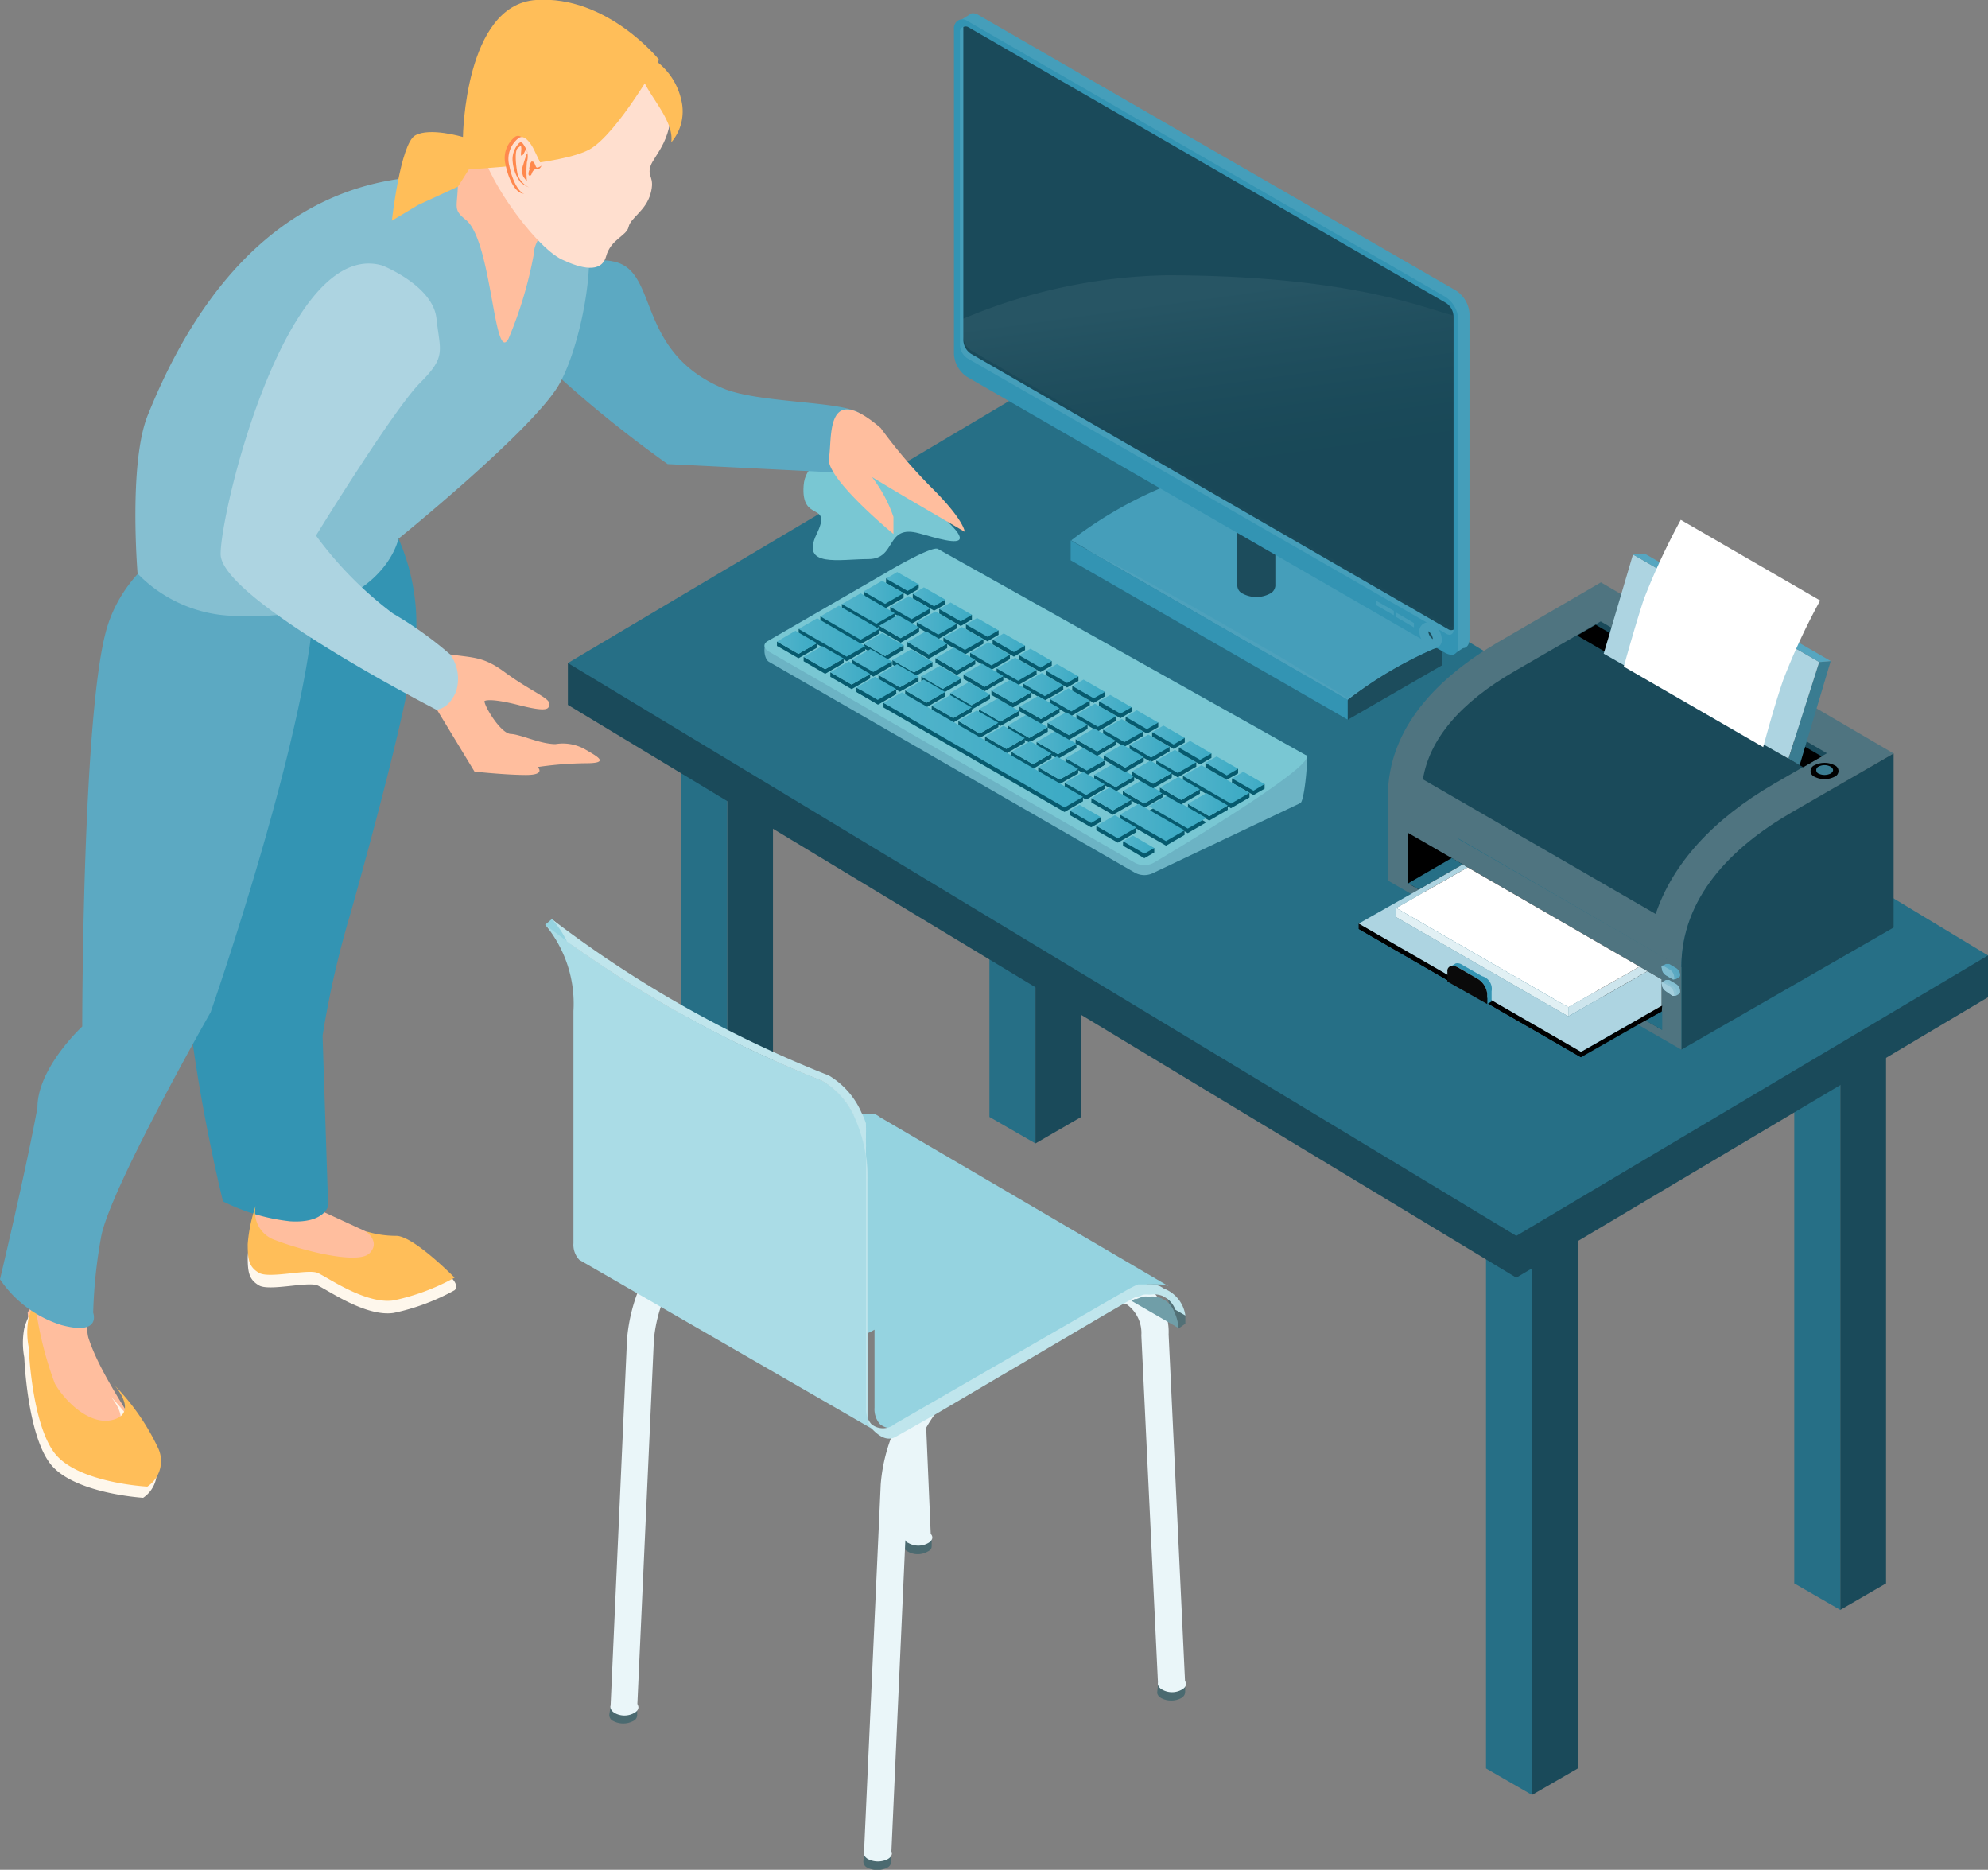 <svg xmlns="http://www.w3.org/2000/svg" xmlns:xlink="http://www.w3.org/1999/xlink" viewBox="0 0 99.84 93.88"><rect x="0" y="0" width="99.84" height="93.88" fill="#808080" stroke="none"/><defs><style>.cls-1{fill:#1a4a5a;}.cls-2{fill:#266f86;}.cls-3{fill:#4b6a70;}.cls-4{fill:#eaf6f9;}.cls-5{fill:#527076;}.cls-6{fill:#aadce6;}.cls-7{fill:#709ea8;}.cls-8{fill:#95d3e0;}.cls-9{fill:#bfe5ec;}.cls-10{fill:#4f7480;}.cls-11{fill:#3a7c91;}.cls-12{fill:#add4e1;}.cls-13{fill:#56a6c0;}.cls-14{fill:#fff;}.cls-15{fill:#0a0a0a;}.cls-16{fill:#cde5ed;}.cls-17{fill:#e1f0f4;}.cls-18{fill:#3394b3;}.cls-19{fill:#85bfd1;}.cls-20{fill:#8ec3d4;}.cls-21{fill:#a4cfdd;}.cls-22{fill:#58a7c1;}.cls-23{fill:#5ca9c2;}.cls-24{fill:#80bccf;}.cls-25{fill:#0d252d;}.cls-26{fill:#6cb3c4;}.cls-27{fill:#79c7d3;}.cls-28{fill:#065a6e;}.cls-29{fill:url(#linear-gradient);}.cls-30{fill:url(#linear-gradient-2);}.cls-31{fill:url(#linear-gradient-3);}.cls-32{fill:url(#linear-gradient-4);}.cls-33{fill:url(#linear-gradient-5);}.cls-34{fill:url(#linear-gradient-6);}.cls-35{fill:url(#linear-gradient-7);}.cls-36{fill:url(#linear-gradient-8);}.cls-37{fill:url(#linear-gradient-9);}.cls-38{fill:url(#linear-gradient-10);}.cls-39{fill:url(#linear-gradient-11);}.cls-40{fill:url(#linear-gradient-12);}.cls-41{fill:url(#linear-gradient-13);}.cls-42{fill:url(#linear-gradient-14);}.cls-43{fill:url(#linear-gradient-15);}.cls-44{fill:url(#linear-gradient-16);}.cls-45{fill:url(#linear-gradient-17);}.cls-46{fill:url(#linear-gradient-18);}.cls-47{fill:url(#linear-gradient-19);}.cls-48{fill:url(#linear-gradient-20);}.cls-49{fill:url(#linear-gradient-21);}.cls-50{fill:url(#linear-gradient-22);}.cls-51{fill:url(#linear-gradient-23);}.cls-52{fill:url(#linear-gradient-24);}.cls-53{fill:url(#linear-gradient-25);}.cls-54{fill:url(#linear-gradient-26);}.cls-55{fill:url(#linear-gradient-27);}.cls-56{fill:url(#linear-gradient-28);}.cls-57{fill:url(#linear-gradient-29);}.cls-58{fill:url(#linear-gradient-30);}.cls-59{fill:url(#linear-gradient-31);}.cls-60{fill:url(#linear-gradient-32);}.cls-61{fill:url(#linear-gradient-33);}.cls-62{fill:url(#linear-gradient-34);}.cls-63{fill:url(#linear-gradient-35);}.cls-64{fill:url(#linear-gradient-36);}.cls-65{fill:url(#linear-gradient-37);}.cls-66{fill:url(#linear-gradient-38);}.cls-67{fill:url(#linear-gradient-39);}.cls-68{fill:url(#linear-gradient-40);}.cls-69{fill:url(#linear-gradient-41);}.cls-70{fill:url(#linear-gradient-42);}.cls-71{fill:url(#linear-gradient-43);}.cls-72{fill:url(#linear-gradient-44);}.cls-73{fill:url(#linear-gradient-45);}.cls-74{fill:url(#linear-gradient-46);}.cls-75{fill:url(#linear-gradient-47);}.cls-76{fill:url(#linear-gradient-48);}.cls-77{fill:url(#linear-gradient-49);}.cls-78{fill:url(#linear-gradient-50);}.cls-79{fill:url(#linear-gradient-51);}.cls-80{fill:url(#linear-gradient-52);}.cls-81{fill:url(#linear-gradient-53);}.cls-82{fill:url(#linear-gradient-54);}.cls-83{fill:url(#linear-gradient-55);}.cls-84{fill:url(#linear-gradient-56);}.cls-85{fill:url(#linear-gradient-57);}.cls-86{fill:url(#linear-gradient-58);}.cls-87{fill:url(#linear-gradient-59);}.cls-88{fill:url(#linear-gradient-60);}.cls-89{fill:url(#linear-gradient-61);}.cls-90{fill:url(#linear-gradient-62);}.cls-91{fill:url(#linear-gradient-63);}.cls-92{fill:url(#linear-gradient-64);}.cls-93{fill:url(#linear-gradient-65);}.cls-94{fill:url(#linear-gradient-66);}.cls-95{fill:url(#linear-gradient-67);}.cls-96{fill:url(#linear-gradient-68);}.cls-97{fill:url(#linear-gradient-69);}.cls-98{fill:url(#linear-gradient-70);}.cls-99{fill:url(#linear-gradient-71);}.cls-100{fill:url(#linear-gradient-72);}.cls-101{fill:#459eba;}.cls-102{opacity:0.31;}.cls-103{fill:#1c4c5c;}.cls-104{opacity:0.06;fill:url(#linear-gradient-73);}.cls-105{fill:#ffbe9e;}.cls-106{fill:#fef7ec;}.cls-107{fill:#ffbe59;}.cls-108{fill:#ffdfcf;}.cls-109{fill:#ff884d;}</style><linearGradient id="linear-gradient" x1="44.5" y1="29.19" x2="46.14" y2="29.19" gradientUnits="userSpaceOnUse"><stop offset="0" stop-color="#53b4cb"/><stop offset="1" stop-color="#3baac4"/></linearGradient><linearGradient id="linear-gradient-2" x1="45.84" y1="29.97" x2="47.48" y2="29.97" xlink:href="#linear-gradient"/><linearGradient id="linear-gradient-3" x1="61.87" y1="39.22" x2="63.51" y2="39.22" xlink:href="#linear-gradient"/><linearGradient id="linear-gradient-4" x1="43.37" y1="29.74" x2="45.38" y2="29.74" xlink:href="#linear-gradient"/><linearGradient id="linear-gradient-5" x1="44.71" y1="30.51" x2="46.71" y2="30.51" xlink:href="#linear-gradient"/><linearGradient id="linear-gradient-6" x1="58.07" y1="38.23" x2="60.08" y2="38.23" xlink:href="#linear-gradient"/><linearGradient id="linear-gradient-7" x1="56.73" y1="37.46" x2="58.74" y2="37.46" xlink:href="#linear-gradient"/><linearGradient id="linear-gradient-8" x1="55.4" y1="36.68" x2="57.41" y2="36.68" xlink:href="#linear-gradient"/><linearGradient id="linear-gradient-9" x1="54.06" y1="35.91" x2="56.07" y2="35.91" xlink:href="#linear-gradient"/><linearGradient id="linear-gradient-10" x1="52.73" y1="35.14" x2="54.73" y2="35.14" xlink:href="#linear-gradient"/><linearGradient id="linear-gradient-11" x1="51.39" y1="34.37" x2="53.4" y2="34.37" xlink:href="#linear-gradient"/><linearGradient id="linear-gradient-12" x1="50.05" y1="33.6" x2="52.06" y2="33.6" xlink:href="#linear-gradient"/><linearGradient id="linear-gradient-13" x1="48.72" y1="32.83" x2="50.72" y2="32.83" xlink:href="#linear-gradient"/><linearGradient id="linear-gradient-14" x1="47.38" y1="32.06" x2="49.39" y2="32.06" xlink:href="#linear-gradient"/><linearGradient id="linear-gradient-15" x1="46.04" y1="31.28" x2="48.05" y2="31.28" xlink:href="#linear-gradient"/><linearGradient id="linear-gradient-16" x1="59.41" y1="39.38" x2="62.75" y2="39.38" xlink:href="#linear-gradient"/><linearGradient id="linear-gradient-17" x1="42.28" y1="30.56" x2="44.94" y2="30.56" xlink:href="#linear-gradient"/><linearGradient id="linear-gradient-18" x1="59.66" y1="40.4" x2="61.66" y2="40.4" xlink:href="#linear-gradient"/><linearGradient id="linear-gradient-19" x1="41.2" y1="31.27" x2="44.15" y2="31.27" xlink:href="#linear-gradient"/><linearGradient id="linear-gradient-20" x1="54.95" y1="38.94" x2="56.96" y2="38.94" xlink:href="#linear-gradient"/><linearGradient id="linear-gradient-21" x1="53.5" y1="38.11" x2="55.51" y2="38.11" xlink:href="#linear-gradient"/><linearGradient id="linear-gradient-22" x1="52.06" y1="37.29" x2="54.07" y2="37.29" xlink:href="#linear-gradient"/><linearGradient id="linear-gradient-23" x1="50.61" y1="36.47" x2="52.62" y2="36.47" xlink:href="#linear-gradient"/><linearGradient id="linear-gradient-24" x1="49.16" y1="35.65" x2="51.17" y2="35.65" xlink:href="#linear-gradient"/><linearGradient id="linear-gradient-25" x1="47.72" y1="34.83" x2="49.72" y2="34.83" xlink:href="#linear-gradient"/><linearGradient id="linear-gradient-26" x1="46.27" y1="34.01" x2="48.28" y2="34.01" xlink:href="#linear-gradient"/><linearGradient id="linear-gradient-27" x1="44.82" y1="33.18" x2="46.83" y2="33.18" xlink:href="#linear-gradient"/><linearGradient id="linear-gradient-28" x1="43.38" y1="32.36" x2="45.38" y2="32.36" xlink:href="#linear-gradient"/><linearGradient id="linear-gradient-29" x1="56.39" y1="39.76" x2="58.39" y2="39.76" xlink:href="#linear-gradient"/><linearGradient id="linear-gradient-30" x1="57.7" y1="40.77" x2="60.58" y2="40.77" xlink:href="#linear-gradient"/><linearGradient id="linear-gradient-31" x1="40.11" y1="32.01" x2="43.45" y2="32.01" xlink:href="#linear-gradient"/><linearGradient id="linear-gradient-32" x1="42.78" y1="33.17" x2="44.79" y2="33.17" xlink:href="#linear-gradient"/><linearGradient id="linear-gradient-33" x1="54.81" y1="40.11" x2="56.82" y2="40.11" xlink:href="#linear-gradient"/><linearGradient id="linear-gradient-34" x1="53.47" y1="39.34" x2="55.48" y2="39.34" xlink:href="#linear-gradient"/><linearGradient id="linear-gradient-35" x1="52.14" y1="38.56" x2="54.15" y2="38.56" xlink:href="#linear-gradient"/><linearGradient id="linear-gradient-36" x1="50.8" y1="37.79" x2="52.81" y2="37.79" xlink:href="#linear-gradient"/><linearGradient id="linear-gradient-37" x1="49.47" y1="37.02" x2="51.47" y2="37.02" xlink:href="#linear-gradient"/><linearGradient id="linear-gradient-38" x1="48.13" y1="36.25" x2="50.14" y2="36.25" xlink:href="#linear-gradient"/><linearGradient id="linear-gradient-39" x1="46.79" y1="35.47" x2="48.8" y2="35.47" xlink:href="#linear-gradient"/><linearGradient id="linear-gradient-40" x1="45.46" y1="34.7" x2="47.46" y2="34.7" xlink:href="#linear-gradient"/><linearGradient id="linear-gradient-41" x1="44.12" y1="33.93" x2="46.13" y2="33.93" xlink:href="#linear-gradient"/><linearGradient id="linear-gradient-42" x1="56.24" y1="41.3" x2="59.49" y2="41.3" xlink:href="#linear-gradient"/><linearGradient id="linear-gradient-43" x1="39.02" y1="32.25" x2="41.03" y2="32.25" xlink:href="#linear-gradient"/><linearGradient id="linear-gradient-44" x1="40.36" y1="33.02" x2="42.37" y2="33.02" xlink:href="#linear-gradient"/><linearGradient id="linear-gradient-45" x1="41.7" y1="33.79" x2="43.7" y2="33.79" xlink:href="#linear-gradient"/><linearGradient id="linear-gradient-46" x1="43.01" y1="34.56" x2="45.01" y2="34.56" xlink:href="#linear-gradient"/><linearGradient id="linear-gradient-47" x1="44.37" y1="37.65" x2="54.39" y2="37.65" xlink:href="#linear-gradient"/><linearGradient id="linear-gradient-48" x1="53.72" y1="40.86" x2="55.29" y2="40.86" xlink:href="#linear-gradient"/><linearGradient id="linear-gradient-49" x1="55.06" y1="41.51" x2="57.07" y2="41.51" xlink:href="#linear-gradient"/><linearGradient id="linear-gradient-50" x1="56.4" y1="42.41" x2="57.97" y2="42.41" xlink:href="#linear-gradient"/><linearGradient id="linear-gradient-51" x1="58.25" y1="39.59" x2="60.25" y2="39.59" xlink:href="#linear-gradient"/><linearGradient id="linear-gradient-52" x1="56.84" y1="38.77" x2="58.85" y2="38.77" xlink:href="#linear-gradient"/><linearGradient id="linear-gradient-53" x1="55.43" y1="37.96" x2="57.44" y2="37.96" xlink:href="#linear-gradient"/><linearGradient id="linear-gradient-54" x1="54.02" y1="37.15" x2="56.03" y2="37.15" xlink:href="#linear-gradient"/><linearGradient id="linear-gradient-55" x1="52.61" y1="36.34" x2="54.62" y2="36.34" xlink:href="#linear-gradient"/><linearGradient id="linear-gradient-56" x1="51.2" y1="35.52" x2="53.21" y2="35.52" xlink:href="#linear-gradient"/><linearGradient id="linear-gradient-57" x1="49.79" y1="34.71" x2="51.8" y2="34.71" xlink:href="#linear-gradient"/><linearGradient id="linear-gradient-58" x1="48.39" y1="33.9" x2="50.39" y2="33.9" xlink:href="#linear-gradient"/><linearGradient id="linear-gradient-59" x1="46.98" y1="33.08" x2="48.98" y2="33.08" xlink:href="#linear-gradient"/><linearGradient id="linear-gradient-60" x1="45.57" y1="32.27" x2="47.57" y2="32.27" xlink:href="#linear-gradient"/><linearGradient id="linear-gradient-61" x1="44.16" y1="31.46" x2="46.17" y2="31.46" xlink:href="#linear-gradient"/><linearGradient id="linear-gradient-62" x1="60.54" y1="38.45" x2="62.18" y2="38.45" xlink:href="#linear-gradient"/><linearGradient id="linear-gradient-63" x1="59.2" y1="37.68" x2="60.84" y2="37.68" xlink:href="#linear-gradient"/><linearGradient id="linear-gradient-64" x1="57.86" y1="36.91" x2="59.5" y2="36.91" xlink:href="#linear-gradient"/><linearGradient id="linear-gradient-65" x1="56.53" y1="36.13" x2="58.17" y2="36.13" xlink:href="#linear-gradient"/><linearGradient id="linear-gradient-66" x1="55.19" y1="35.36" x2="56.83" y2="35.36" xlink:href="#linear-gradient"/><linearGradient id="linear-gradient-67" x1="53.85" y1="34.59" x2="55.5" y2="34.59" xlink:href="#linear-gradient"/><linearGradient id="linear-gradient-68" x1="52.52" y1="33.82" x2="54.16" y2="33.82" xlink:href="#linear-gradient"/><linearGradient id="linear-gradient-69" x1="51.18" y1="33.04" x2="52.82" y2="33.04" xlink:href="#linear-gradient"/><linearGradient id="linear-gradient-70" x1="49.85" y1="32.27" x2="51.49" y2="32.27" xlink:href="#linear-gradient"/><linearGradient id="linear-gradient-71" x1="48.51" y1="31.5" x2="50.15" y2="31.5" xlink:href="#linear-gradient"/><linearGradient id="linear-gradient-72" x1="47.17" y1="30.73" x2="48.81" y2="30.73" xlink:href="#linear-gradient"/><linearGradient id="linear-gradient-73" x1="60.42" y1="14.68" x2="61.71" y2="24.05" gradientUnits="userSpaceOnUse"><stop offset="0" stop-color="#fff"/><stop offset="0.15" stop-color="#c7ccce"/><stop offset="0.31" stop-color="#8f9a9e"/><stop offset="0.48" stop-color="#607075"/><stop offset="0.63" stop-color="#3c4f56"/><stop offset="0.77" stop-color="#22383f"/><stop offset="0.9" stop-color="#122a32"/><stop offset="1" stop-color="#0d252d"/></linearGradient></defs><g id="Слой_2" data-name="Слой 2"><g id="Layer_1" data-name="Layer 1"><polygon class="cls-1" points="79.24 88.79 76.94 90.12 76.94 59.14 79.24 57.8 79.24 88.79"/><polygon class="cls-2" points="76.94 90.12 74.63 88.79 74.63 57.8 76.94 59.14 76.94 90.12"/><polygon class="cls-1" points="94.72 79.5 92.42 80.83 92.42 49.84 94.72 48.51 94.72 79.5"/><polygon class="cls-2" points="92.42 80.83 90.11 79.5 90.11 48.51 92.42 49.84 92.42 80.83"/><polygon class="cls-1" points="38.82 65.37 36.52 66.71 36.52 35.72 38.82 34.39 38.82 65.37"/><polygon class="cls-2" points="36.52 66.71 34.21 65.37 34.21 34.39 36.52 35.72 36.52 66.71"/><polygon class="cls-1" points="54.3 56.08 52 57.41 52 26.43 54.3 25.1 54.3 56.08"/><polygon class="cls-2" points="52 57.41 49.69 56.08 49.69 25.1 52 26.43 52 57.41"/><polygon class="cls-1" points="76.15 64.15 28.52 35.39 28.52 33.29 99.84 47.97 99.84 50.07 76.15 64.15"/><polygon class="cls-2" points="76.15 62.05 28.52 33.29 52.22 19.22 99.84 47.97 76.15 62.05"/><path class="cls-3" d="M40.67,58.9H39.3v.39h0a.3.3,0,0,0,.19.31,1,1,0,0,0,1,0,.33.33,0,0,0,.2-.31h0Z"/><path class="cls-4" d="M40.47,59.18a1.1,1.1,0,0,1-1,0,.3.3,0,0,1,0-.56,1.1,1.1,0,0,1,1,0C40.74,58.77,40.74,59,40.47,59.18Z"/><path class="cls-3" d="M45.42,77.2h1.37v.38h0c0,.12,0,.23-.2.32a1,1,0,0,1-1,0,.31.31,0,0,1-.19-.32h0Z"/><path class="cls-4" d="M45.62,77.47a1,1,0,0,0,1,0c.27-.15.27-.4,0-.55a1,1,0,0,0-1,0A.29.29,0,0,0,45.62,77.47Z"/><path class="cls-4" d="M32,85.78l.84-18.52a7.32,7.32,0,0,1,3.24-5.42L42,58.41a1.91,1.91,0,0,1,1.82-.26,1.76,1.76,0,0,1,.73,1.55l.83,17.55,1.37-.06L46,59.63A3,3,0,0,0,44.52,57a3.19,3.19,0,0,0-3.17.27l-5.94,3.43a8.63,8.63,0,0,0-3.92,6.55l-.83,18.52Z"/><path class="cls-3" d="M58.16,84.55h1.36v.39h0c0,.12-.05.23-.2.32a1.08,1.08,0,0,1-1,0c-.15-.09-.22-.2-.2-.32h0Z"/><path class="cls-4" d="M58.36,84.83a1,1,0,0,0,1,0c.27-.15.27-.4,0-.56a1.08,1.08,0,0,0-1,0C58.09,84.43,58.09,84.68,58.36,84.83Z"/><path class="cls-3" d="M43.39,93.06h1.37v.39h0a.35.35,0,0,1-.2.32,1.1,1.1,0,0,1-1,0,.33.33,0,0,1-.2-.32h0Z"/><path class="cls-4" d="M43.59,93.34a1.1,1.1,0,0,0,1,0c.27-.16.27-.41,0-.56a1.1,1.1,0,0,0-1,0C43.32,92.93,43.32,93.18,43.59,93.34Z"/><path class="cls-3" d="M30.66,85.7H32v.39h0a.33.33,0,0,1-.2.32,1.08,1.08,0,0,1-1,0,.33.33,0,0,1-.2-.32h0Z"/><path class="cls-4" d="M30.86,86a1,1,0,0,0,1,0c.27-.15.27-.4,0-.56a1.08,1.08,0,0,0-1,0C30.59,85.58,30.59,85.83,30.86,86Z"/><path class="cls-4" d="M44.76,93.13l.83-18.52a7.37,7.37,0,0,1,3.24-5.42l5.94-3.43a1.93,1.93,0,0,1,1.83-.26,1.77,1.77,0,0,1,.72,1.55l.84,17.55,1.36-.06L58.69,67a3,3,0,0,0-1.44-2.69,3.18,3.18,0,0,0-3.17.28L48.15,68a8.54,8.54,0,0,0-3.92,6.54l-.84,18.52Z"/><polygon class="cls-5" points="59.53 66.46 59.19 66.7 58.6 65.13 59.53 66.05 59.53 66.46"/><path class="cls-6" d="M32.11,59V57l-.34-.27v2.55a34.24,34.24,0,0,0,8.85,5.12v-.44A33.74,33.74,0,0,1,32.11,59Zm0-5.11v-2l-.34-.27v2.55a33.94,33.94,0,0,0,8.85,5.11v-.42A34.06,34.06,0,0,1,32.11,53.87Z"/><path class="cls-7" d="M59.19,66.68v0l-2.37-1.37h0l.17-.09.09,0h0l.16-.06a1.27,1.27,0,0,1,.18-.06,1,1,0,0,1,.23,0h.11a1.13,1.13,0,0,1,.58.09h0l.21.12a1.27,1.27,0,0,1,.43.57A2.32,2.32,0,0,1,59.19,66.68Z"/><path class="cls-8" d="M44.19,56.09h0a1.07,1.07,0,0,0-.27-.16h0l-.17,0h-.07l-.19,0h-.28a1.14,1.14,0,0,0-.25.06l-.11,0-.15.06h0l-.28.13,0,0L30.55,63l-.06,0c3,1.82,10.16,5.69,13.43,3.76v3.92a1.14,1.14,0,0,0,.27.82.92.92,0,0,0,1.17,0l11.8-6.81,0,0,.28-.14h0l.15-.06.11,0,.24,0h.26a1.3,1.3,0,0,1,.49.09Z"/><path class="cls-5" d="M29.38,63a.89.89,0,0,0,1.11,0c-.86-.51-1.38-.86-1.38-.86A1.13,1.13,0,0,0,29.38,63Z"/><path class="cls-8" d="M32.11,59V57l-.34-.27v2.55a34.24,34.24,0,0,0,8.85,5.12v-.44A33.74,33.74,0,0,1,32.11,59Zm0-5.11v-2l-.34-.27v2.55a33.94,33.94,0,0,0,8.85,5.11v-.42A34.06,34.06,0,0,1,32.11,53.87Z"/><polygon class="cls-8" points="28.64 46.99 27.72 46.14 27.38 46.43 28.77 47.84 28.64 46.99"/><path class="cls-6" d="M43.58,71.15V59.29a7.33,7.33,0,0,0-.64-3.18,4,4,0,0,0-1.63-1.84h0a60,60,0,0,1-12.82-7l-1.09-.82a6.2,6.2,0,0,1,1.4,4.31V62.42a1.1,1.1,0,0,0,.3.84h0l.26.15,14.51,8.37A1.08,1.08,0,0,1,43.58,71.15Z"/><path class="cls-9" d="M59.53,66.05v0l-.5-.29a1.27,1.27,0,0,0-.43-.57l-.21-.12h0A1.13,1.13,0,0,0,57.8,65h-.11a1,1,0,0,0-.23,0,.64.64,0,0,0-.18.06l-.16.06h0l-.09,0-.17.09h0l-1.45.84h0L47,71l-2,1.13c-.48.28-.91-.09-1.17-.35a1.08,1.08,0,0,1-.27-.64V59.29a7.33,7.33,0,0,0-.64-3.18,4,4,0,0,0-1.63-1.84h0a60,60,0,0,1-12.82-7,4.57,4.57,0,0,0-.74-1.11A57.62,57.62,0,0,0,41.63,54h0a4.05,4.05,0,0,1,1.63,1.85,2.56,2.56,0,0,1,.11.24l0,0s0,0,0,0a3,3,0,0,1,.12.32.49.49,0,0,0,0,.11l0,.11h0a.24.24,0,0,1,0,.09h0v0a.83.83,0,0,1,0,.15s0,0,0,0a0,0,0,0,0,0,0c0,.06,0,.12,0,.17s0,.07,0,.1a.43.43,0,0,0,0,.11l0,.19a.78.78,0,0,1,0,.16h0s0,0,0,.05l0,.22s0,.07,0,.11l0,.41c0,.15,0,.3,0,.45V70.68a1.14,1.14,0,0,0,.27.82.92.92,0,0,0,1.17,0l11.8-6.81,0,0,.28-.14h0l.15-.06.11,0,.24,0h.26a1.3,1.3,0,0,1,.49.09h0l.2.12A1.69,1.69,0,0,1,59.53,66.05Z"/><path class="cls-10" d="M95.1,37.83l-5.16,3c-3,1.74-5.5,4.28-5.5,7.75L73.26,42.11l-3.56,2V40c0-3.47,2.53-6,5.54-7.76l5.16-3Z"/><path class="cls-1" d="M80.39,31.2l-4.31,2.49c-2.74,1.58-4.29,3.41-4.62,5.44l11.69,6.76C84,43.37,86,41.15,89.1,39.35l2.65-1.53Z"/><path class="cls-1" d="M95.1,37.83v8.74L84.44,52.7V48.56c0-3.47,2.49-6,5.5-7.75Z"/><polygon class="cls-10" points="84.44 52.7 69.7 44.21 69.7 40.09 84.44 48.56 84.44 52.7"/><polygon points="90.56 38.52 79.21 31.91 80.14 31.37 91.49 37.98 90.56 38.52"/><polygon class="cls-11" points="90.38 38.42 89.82 38.09 91.36 33.24 91.94 33.19 90.38 38.42"/><polygon class="cls-12" points="89.82 38.09 91.36 33.24 82.01 27.84 80.54 32.82 89.82 38.09"/><polygon class="cls-13" points="91.94 33.19 82.59 27.79 82.01 27.84 91.36 33.24 91.99 33.19 91.94 33.19"/><path class="cls-14" d="M88.55,37.51s.49-1.86,1-3.36a33.29,33.29,0,0,1,1.86-4l-7-4.05a34.11,34.11,0,0,0-1.86,4c-.49,1.5-1,3.37-1,3.37Z"/><polygon points="83.45 51.69 70.72 44.35 70.72 41.82 83.45 49.17 83.45 51.69"/><polygon class="cls-15" points="68.24 46.37 79.41 52.81 79.4 53.08 68.24 46.64 68.24 46.37"/><polygon class="cls-15" points="68.24 46.37 79.41 52.81 79.4 53.08 68.24 46.64 68.24 46.37"/><path d="M92.13,39a1.1,1.1,0,0,1-1,0,.31.31,0,0,1,0-.58,1.1,1.1,0,0,1,1,0A.31.31,0,0,1,92.13,39Z"/><path class="cls-11" d="M91.93,38.84a.7.7,0,0,1-.6,0,.19.19,0,0,1,0-.35.64.64,0,0,1,.6,0C92.1,38.59,92.1,38.74,91.93,38.84Z"/><polygon class="cls-2" points="71.26 44.66 73.46 43.4 72.91 43.08 70.72 44.35 71.26 44.66"/><polygon class="cls-2" points="83.48 51.72 83.48 50.77 82.62 51.23 83.48 51.72"/><polygon points="79.4 52.81 68.48 46.51 68.24 46.64 79.4 53.08 82.65 51.23 83.45 50.78 83.48 50.49 79.4 52.81"/><polygon class="cls-12" points="68.24 46.37 68.48 46.51 79.4 52.81 83.45 50.5 83.45 49.17 82.74 48.76 78.76 51.03 70.12 46.05 70.12 45.59 78.76 50.57 78.76 50.57 70.12 45.59 73.71 43.55 73.46 43.4 71.26 44.66 68.24 46.37"/><polygon class="cls-16" points="78.76 50.57 78.76 50.57 78.76 51.03 82.74 48.76 82.34 48.53 78.76 50.57"/><polygon class="cls-14" points="70.12 45.59 78.76 50.57 82.34 48.53 73.71 43.55 70.12 45.59"/><polygon class="cls-17" points="78.76 50.57 78.76 50.57 70.12 45.59 70.12 46.05 78.76 51.03 78.76 50.57 78.76 50.57"/><path class="cls-18" d="M74.91,49.77v.51l-.22.13V49.9a1,1,0,0,0-.48-.76l-.83-.48-.16-.09A.43.43,0,0,0,73,48.5h-.11l.22-.13h0a.42.42,0,0,1,.32.07l1,.57A.66.66,0,0,1,74.91,49.77Z"/><path class="cls-15" d="M74.69,49.9v.51l-2-1.13v-.51a.24.24,0,0,1,.16-.26H73a.43.43,0,0,1,.23.07l.16.09.83.48A1,1,0,0,1,74.69,49.9Z"/><path class="cls-19" d="M84.17,49.4l-.34-.2c-.07,0-.13,0-.17,0h0l-.16.09.12,0h0a.47.47,0,0,0,.22.37l.32.18V50l.16-.09a.14.14,0,0,0,.06-.13h0A.44.44,0,0,0,84.17,49.4Z"/><path class="cls-20" d="M83.46,49.41h0a.46.46,0,0,0,.21.36L84,50l.07,0c.08,0,.14,0,.14-.14h0a.44.44,0,0,0-.21-.36l-.34-.2c-.08,0-.14,0-.18,0A.16.16,0,0,0,83.46,49.41Z"/><path class="cls-21" d="M83.46,49.41h0a.46.46,0,0,0,.21.36L84,50l.07,0a.12.12,0,0,0,0-.11h0a.46.46,0,0,0-.21-.36l-.34-.2-.08,0A.16.16,0,0,0,83.46,49.41Z"/><path class="cls-20" d="M83.88,49.72a0,0,0,1,0,.08,0,0,0,0,1,0-.08,0Z"/><path class="cls-22" d="M84.17,48.6l-.34-.2c-.07,0-.13,0-.17,0h0l-.16.09.12,0h0a.47.47,0,0,0,.22.37l.32.19v.11l.16-.09a.14.14,0,0,0,.06-.13h0A.44.44,0,0,0,84.17,48.6Z"/><path class="cls-23" d="M83.46,48.61h0a.44.44,0,0,0,.21.36l.34.2a.11.11,0,0,0,.07,0c.08,0,.14,0,.14-.14h0a.46.46,0,0,0-.21-.36l-.34-.2c-.08,0-.14,0-.18,0A.16.16,0,0,0,83.46,48.61Z"/><path class="cls-24" d="M83.46,48.61h0a.44.44,0,0,0,.21.36l.34.2a.11.11,0,0,0,.07,0,.12.12,0,0,0,0-.11h0a.46.46,0,0,0-.21-.37l-.34-.2-.08,0A.16.16,0,0,0,83.46,48.61Z"/><path class="cls-25" d="M83.88,49A0,0,0,1,0,84,49a0,0,0,0,0-.08,0A0,0,0,0,0,83.88,49Z"/><path class="cls-26" d="M38.62,33.23,57,43.82a1,1,0,0,0,.94,0l7.37-3.5c.24-.14.49-3.2.17-2.21L45.51,29.9a1,1,0,0,0-.94,0l-6,2.32C38.31,32.32,38.34,33.07,38.62,33.23Z"/><path class="cls-27" d="M38.62,32.72,57,43.32a1,1,0,0,0,.94,0s8.36-4.94,7.65-5.4L47.1,27.56c-.28-.16-2.29,1-2.53,1.15l-6,3.47C38.31,32.32,38.34,32.56,38.62,32.72Z"/><polygon class="cls-28" points="45.58 29.89 44.5 29.27 45.06 28.95 46.14 29.57 45.58 29.89"/><polygon class="cls-28" points="46.91 30.66 45.84 30.04 46.4 29.72 47.48 30.34 46.91 30.66"/><polygon class="cls-28" points="44.45 30.55 43.37 29.92 44.3 29.39 45.38 30.01 44.45 30.55"/><polygon class="cls-28" points="45.78 31.32 44.71 30.7 45.64 30.16 46.71 30.78 45.78 31.32"/><polygon class="cls-28" points="62.75 40.04 61.82 40.58 59.41 39.18 59.41 38.96 62.75 39.81 62.75 40.04"/><polygon class="cls-28" points="44.94 31.01 44.01 31.55 42.28 30.55 43.22 30.01 44.94 31.01"/><polygon class="cls-28" points="43.22 32.34 41.2 31.18 42.13 30.64 44.15 31.81 43.22 32.34"/><polygon class="cls-28" points="54.59 38.91 53.52 38.29 54.45 37.75 55.52 38.38 54.59 38.91"/><polygon class="cls-28" points="60.58 41.29 59.65 41.83 57.7 40.71 58.63 40.17 60.58 41.29"/><polygon class="cls-28" points="42.52 33.2 40.11 31.81 41.04 31.27 43.45 32.66 42.52 33.2"/><polygon class="cls-28" points="43.86 33.97 42.78 33.35 43.72 32.81 44.79 33.43 43.86 33.97"/><polygon class="cls-28" points="54.55 40.14 53.47 39.52 54.41 38.98 55.48 39.6 54.55 40.14"/><polygon class="cls-28" points="58.56 42.46 56.24 41.12 56.24 40.9 59.49 41.69 59.49 41.92 58.56 42.46"/><polygon class="cls-28" points="44.11 35.37 43.03 34.75 43.96 34.21 45.04 34.83 44.11 35.37"/><polygon class="cls-28" points="54.39 40.23 53.46 40.77 44.37 35.52 44.37 35.29 54.39 40.01 54.39 40.23"/><polygon class="cls-28" points="54.8 41.54 53.72 40.92 53.72 40.7 55.29 41.03 55.29 41.26 54.8 41.54"/><polygon class="cls-28" points="56.14 42.31 55.06 41.69 55.06 41.47 57.07 41.55 57.07 41.78 56.14 42.31"/><polygon class="cls-28" points="57.47 43.09 56.4 42.46 56.4 42.24 57.97 42.58 57.97 42.8 57.47 43.09"/><rect class="cls-28" x="44.5" y="29.03" width="0.66" height="0.25"/><rect class="cls-28" x="45.71" y="29.34" width="0.43" height="0.19"/><rect class="cls-28" x="46.76" y="30.11" width="0.72" height="0.21"/><rect class="cls-28" x="45.84" y="29.82" width="0.73" height="0.23"/><rect class="cls-28" x="44.71" y="30.47" width="0.94" height="0.23"/><rect class="cls-28" x="46.04" y="30.55" width="0.67" height="0.23"/><rect class="cls-28" x="43.39" y="29.67" width="0.76" height="0.22"/><rect class="cls-28" x="44.37" y="29.77" width="1.01" height="0.24"/><rect class="cls-28" x="42.28" y="30.32" width="0.84" height="0.23"/><rect class="cls-28" x="43.15" y="30.78" width="1.8" height="0.23"/><rect class="cls-28" x="41.2" y="30.95" width="0.67" height="0.21"/><rect class="cls-28" x="42.67" y="31.58" width="1.48" height="0.23"/><rect class="cls-28" x="41.45" y="32.44" width="2" height="0.22"/><rect class="cls-28" x="40.11" y="31.58" width="0.57" height="0.23"/><rect class="cls-28" x="43.61" y="33.21" width="1.18" height="0.22"/><rect class="cls-28" x="42.78" y="33.12" width="0.73" height="0.23"/><polygon class="cls-29" points="45.58 29.67 44.5 29.05 45.06 28.72 46.14 29.34 45.58 29.67"/><polygon class="cls-30" points="46.91 30.44 45.84 29.82 46.4 29.49 47.48 30.11 46.91 30.44"/><polygon class="cls-28" points="62.95 39.92 61.87 39.3 61.87 39.08 63.51 39.37 63.51 39.6 62.95 39.92"/><polygon class="cls-31" points="62.95 39.7 61.87 39.08 62.44 38.75 63.51 39.37 62.95 39.7"/><polygon class="cls-32" points="44.45 30.32 43.37 29.7 44.3 29.16 45.38 29.78 44.45 30.32"/><polygon class="cls-33" points="45.78 31.09 44.71 30.47 45.64 29.93 46.71 30.55 45.78 31.09"/><polygon class="cls-28" points="59.15 39.03 58.07 38.41 58.07 38.19 60.08 38.27 60.08 38.49 59.15 39.03"/><polygon class="cls-34" points="59.15 38.81 58.07 38.19 59 37.65 60.08 38.27 59.15 38.81"/><polygon class="cls-28" points="57.81 38.26 56.73 37.64 56.73 37.41 58.74 37.5 58.74 37.72 57.81 38.26"/><polygon class="cls-35" points="57.81 38.04 56.73 37.41 57.67 36.88 58.74 37.5 57.81 38.04"/><polygon class="cls-28" points="56.47 37.49 55.4 36.87 55.4 36.64 57.41 36.73 57.41 36.95 56.47 37.49"/><polygon class="cls-36" points="56.47 37.26 55.4 36.64 56.33 36.1 57.41 36.73 56.47 37.26"/><polygon class="cls-28" points="55.14 36.72 54.06 36.1 54.06 35.87 56.07 35.95 56.07 36.18 55.14 36.72"/><polygon class="cls-37" points="55.14 36.49 54.06 35.87 54.99 35.33 56.07 35.95 55.14 36.49"/><polygon class="cls-28" points="53.8 35.95 52.73 35.33 52.73 35.1 54.73 35.18 54.73 35.41 53.8 35.95"/><polygon class="cls-38" points="53.8 35.72 52.73 35.1 53.66 34.56 54.73 35.18 53.8 35.72"/><polygon class="cls-28" points="52.47 35.17 51.39 34.55 51.39 34.33 53.4 34.41 53.4 34.64 52.47 35.17"/><polygon class="cls-39" points="52.47 34.95 51.39 34.33 52.32 33.79 53.4 34.41 52.47 34.95"/><polygon class="cls-28" points="51.13 34.4 50.05 33.78 50.05 33.56 52.06 33.64 52.06 33.87 51.13 34.4"/><polygon class="cls-40" points="51.13 34.18 50.05 33.56 50.98 33.02 52.06 33.64 51.13 34.18"/><polygon class="cls-28" points="49.79 33.63 48.72 33.01 48.72 32.78 50.72 32.87 50.72 33.09 49.79 33.63"/><polygon class="cls-41" points="49.79 33.41 48.72 32.78 49.65 32.25 50.72 32.87 49.79 33.41"/><polygon class="cls-28" points="48.46 32.86 47.38 32.24 47.38 32.01 49.39 32.1 49.39 32.32 48.46 32.86"/><polygon class="cls-42" points="48.46 32.63 47.38 32.01 48.31 31.48 49.39 32.1 48.46 32.63"/><polygon class="cls-28" points="47.12 32.09 46.04 31.47 46.04 31.24 48.05 31.32 48.05 31.55 47.12 32.09"/><polygon class="cls-43" points="47.12 31.86 46.04 31.24 46.98 30.7 48.05 31.32 47.12 31.86"/><polygon class="cls-44" points="62.75 39.81 61.82 40.35 59.41 38.96 60.34 38.42 62.75 39.81"/><polygon class="cls-45" points="44.94 30.79 44.01 31.32 42.28 30.33 43.22 29.79 44.94 30.79"/><polygon class="cls-28" points="60.73 40.98 59.66 40.36 59.66 40.58 60.73 41.2 61.66 40.66 61.66 40.44 60.73 40.98"/><polygon class="cls-28" points="59.66 40.35 59.66 40.36 59.67 40.35 59.66 40.35"/><polygon class="cls-46" points="61.66 40.44 60.59 39.82 59.67 40.35 59.66 40.36 60.73 40.98 61.66 40.44"/><polygon class="cls-47" points="43.22 32.12 41.2 30.95 42.13 30.41 44.15 31.58 43.22 32.12"/><polygon class="cls-28" points="56.03 39.52 54.95 38.9 54.95 39.12 56.03 39.74 56.96 39.2 56.96 38.98 56.03 39.52"/><polygon class="cls-48" points="56.96 38.98 55.88 38.36 54.95 38.9 56.03 39.52 56.96 38.98"/><polygon class="cls-28" points="54.58 38.69 53.51 38.07 53.51 38.3 54.58 38.92 55.51 38.38 55.51 38.16 54.58 38.69"/><polygon class="cls-49" points="55.51 38.16 54.44 37.53 53.51 38.07 54.58 38.69 55.51 38.16"/><polygon class="cls-28" points="53.13 37.87 52.06 37.25 52.06 37.48 53.13 38.1 54.06 37.56 54.06 37.34 53.13 37.87"/><polygon class="cls-50" points="54.06 37.34 52.99 36.71 52.06 37.25 53.13 37.87 54.06 37.34"/><polygon class="cls-28" points="51.69 37.05 50.61 36.43 50.61 36.66 51.69 37.28 52.62 36.74 52.62 36.51 51.69 37.05"/><polygon class="cls-51" points="52.62 36.51 51.54 35.89 50.61 36.43 51.69 37.05 52.62 36.51"/><polygon class="cls-28" points="50.24 36.23 49.16 35.61 49.16 35.83 50.24 36.45 51.17 35.92 51.17 35.69 50.24 36.23"/><polygon class="cls-52" points="51.17 35.69 50.1 35.07 49.16 35.61 50.24 36.23 51.17 35.69"/><polygon class="cls-28" points="48.79 35.41 47.72 34.79 47.72 35.01 48.79 35.63 49.72 35.09 49.72 34.87 48.79 35.41"/><polygon class="cls-53" points="49.72 34.87 48.65 34.25 47.72 34.79 48.79 35.41 49.72 34.87"/><polygon class="cls-28" points="47.34 34.59 46.27 33.96 46.27 34.19 47.34 34.81 48.28 34.27 48.28 34.05 47.34 34.59"/><polygon class="cls-54" points="48.28 34.05 47.2 33.43 46.27 33.96 47.34 34.59 48.28 34.05"/><polygon class="cls-28" points="45.9 33.76 44.82 33.14 44.82 33.37 45.9 33.99 46.83 33.45 46.83 33.23 45.9 33.76"/><polygon class="cls-55" points="46.83 33.23 45.76 32.6 44.82 33.14 45.9 33.76 46.83 33.23"/><polygon class="cls-28" points="44.45 32.94 43.38 32.32 43.38 32.55 44.45 33.17 45.38 32.63 45.38 32.4 44.45 32.94"/><polygon class="cls-56" points="45.38 32.4 44.31 31.78 43.38 32.32 44.45 32.94 45.38 32.4"/><polygon class="cls-28" points="57.46 40.34 56.39 39.72 56.39 39.95 57.46 40.57 58.39 40.03 58.39 39.81 57.46 40.34"/><polygon class="cls-57" points="58.39 39.81 57.32 39.19 56.39 39.72 57.46 40.34 58.39 39.81"/><polygon class="cls-58" points="60.58 41.07 59.65 41.6 57.7 40.48 58.63 39.94 60.58 41.07"/><polygon class="cls-59" points="42.52 32.97 40.11 31.58 41.04 31.04 43.45 32.44 42.52 32.97"/><polygon class="cls-60" points="43.86 33.74 42.78 33.12 43.72 32.59 44.79 33.21 43.86 33.74"/><polygon class="cls-28" points="55.89 40.69 54.81 40.07 54.81 40.29 55.89 40.91 56.82 40.38 56.82 40.15 55.89 40.69"/><polygon class="cls-61" points="56.82 40.15 55.74 39.53 54.81 40.07 55.89 40.69 56.82 40.15"/><polygon class="cls-28" points="54.55 39.92 53.47 39.3 53.47 39.52 54.55 40.14 55.48 39.6 55.48 39.38 54.55 39.92"/><polygon class="cls-62" points="55.48 39.38 54.41 38.76 53.47 39.3 54.55 39.92 55.48 39.38"/><polygon class="cls-28" points="53.21 39.14 52.14 38.52 52.14 38.75 53.21 39.37 54.15 38.83 54.15 38.61 53.21 39.14"/><polygon class="cls-63" points="54.15 38.61 53.07 37.98 52.14 38.52 53.21 39.14 54.15 38.61"/><polygon class="cls-28" points="51.88 38.37 50.8 37.75 50.8 37.98 51.88 38.6 52.81 38.06 52.81 37.83 51.88 38.37"/><polygon class="cls-64" points="52.81 37.83 51.73 37.21 50.8 37.75 51.88 38.37 52.81 37.83"/><polygon class="cls-28" points="50.54 37.6 49.47 36.98 49.47 37.2 50.54 37.83 51.47 37.29 51.47 37.06 50.54 37.6"/><polygon class="cls-65" points="51.47 37.06 50.4 36.44 49.47 36.98 50.54 37.6 51.47 37.06"/><polygon class="cls-28" points="49.2 36.83 48.13 36.2 48.13 36.43 49.2 37.05 50.14 36.51 50.14 36.29 49.2 36.83"/><polygon class="cls-66" points="50.14 36.29 49.06 35.67 48.13 36.2 49.2 36.83 50.14 36.29"/><polygon class="cls-28" points="47.87 36.05 46.79 35.43 46.79 35.66 47.87 36.28 48.8 35.74 48.8 35.52 47.87 36.05"/><polygon class="cls-67" points="48.8 35.52 47.72 34.9 46.79 35.43 47.87 36.05 48.8 35.52"/><polygon class="cls-28" points="46.53 35.28 45.46 34.66 45.46 34.88 46.53 35.51 47.46 34.97 47.46 34.74 46.53 35.28"/><polygon class="cls-68" points="47.46 34.74 46.39 34.12 45.46 34.66 46.53 35.28 47.46 34.74"/><polygon class="cls-28" points="45.19 34.51 44.12 33.89 44.12 34.11 45.19 34.73 46.13 34.2 46.13 33.97 45.19 34.51"/><polygon class="cls-69" points="46.13 33.97 45.05 33.35 44.12 33.89 45.19 34.51 46.13 33.97"/><polygon class="cls-70" points="58.56 42.23 56.24 40.9 57.18 40.36 59.49 41.69 58.56 42.23"/><polygon class="cls-28" points="41.01 32.28 41.03 32.29 41.03 32.28 41.01 32.28"/><polygon class="cls-28" points="40.1 32.83 39.02 32.21 39.02 32.21 39.02 32.44 39.04 32.44 40.1 33.05 41.03 32.52 41.03 32.29 40.1 32.83"/><polygon class="cls-71" points="39.95 31.67 39.02 32.21 39.02 32.21 40.1 32.83 41.03 32.29 41.01 32.28 39.95 31.67"/><polygon class="cls-28" points="42.35 33.05 42.37 33.06 42.37 33.05 42.35 33.05"/><polygon class="cls-28" points="41.44 33.6 40.36 32.98 40.36 33.2 40.37 33.2 40.36 33.2 41.44 33.83 42.37 33.29 42.35 33.28 42.37 33.28 42.37 33.06 41.44 33.6"/><polygon class="cls-72" points="41.29 32.44 40.36 32.98 41.44 33.6 42.37 33.06 42.35 33.05 41.29 32.44"/><polygon class="cls-28" points="43.69 33.83 43.7 33.84 43.7 33.83 43.69 33.83"/><polygon class="cls-28" points="42.77 34.37 41.7 33.75 41.7 33.97 41.71 33.97 41.7 33.98 42.77 34.6 43.7 34.06 43.69 34.05 43.7 34.05 43.7 33.84 42.77 34.37"/><polygon class="cls-73" points="42.63 33.21 41.7 33.75 42.77 34.37 43.7 33.84 43.69 33.83 42.63 33.21"/><polygon class="cls-28" points="45 34.59 45.01 34.6 45.01 34.59 45 34.59"/><polygon class="cls-28" points="44.08 35.14 43.01 34.52 43.01 34.74 43.02 34.74 43.01 34.74 44.08 35.37 45.01 34.83 45 34.82 45.01 34.82 45.01 34.6 44.08 35.14"/><polygon class="cls-74" points="43.94 33.98 43.01 34.52 44.08 35.14 45.01 34.6 45 34.59 43.94 33.98"/><polygon class="cls-75" points="54.39 40.01 53.46 40.54 44.37 35.29 45.3 34.76 54.39 40.01"/><polygon class="cls-76" points="54.8 41.32 53.72 40.7 54.22 40.41 55.29 41.03 54.8 41.32"/><polygon class="cls-77" points="56.14 42.09 55.06 41.47 55.99 40.93 57.07 41.55 56.14 42.09"/><polygon class="cls-78" points="57.47 42.86 56.4 42.24 56.89 41.95 57.97 42.58 57.47 42.86"/><polygon class="cls-28" points="59.32 40.16 58.25 39.54 58.25 39.77 59.32 40.39 60.26 39.85 60.26 39.63 59.32 40.16"/><polygon class="cls-28" points="58.25 39.54 58.25 39.54 58.26 39.54 58.25 39.54"/><polygon class="cls-79" points="60.26 39.63 59.18 39.01 58.26 39.54 58.25 39.54 59.32 40.16 60.26 39.63"/><polygon class="cls-28" points="57.91 39.35 56.84 38.73 56.84 38.96 57.91 39.58 58.85 39.04 58.85 38.81 57.91 39.35"/><polygon class="cls-28" points="56.84 38.73 56.84 38.73 56.85 38.73 56.84 38.73"/><polygon class="cls-80" points="58.85 38.81 57.77 38.19 56.85 38.73 56.84 38.73 57.91 39.35 58.85 38.81"/><polygon class="cls-28" points="56.51 38.54 55.43 37.92 55.43 38.14 56.51 38.77 57.44 38.23 57.44 38 56.51 38.54"/><polygon class="cls-28" points="55.43 37.91 55.43 37.92 55.44 37.91 55.43 37.91"/><polygon class="cls-81" points="57.44 38 56.36 37.38 55.44 37.91 55.43 37.92 56.51 38.54 57.44 38"/><polygon class="cls-28" points="55.1 37.73 54.02 37.11 54.02 37.33 55.1 37.95 56.03 37.41 56.03 37.19 55.1 37.73"/><polygon class="cls-28" points="54.02 37.1 54.02 37.11 54.03 37.1 54.02 37.1"/><polygon class="cls-82" points="56.03 37.19 54.95 36.57 54.03 37.1 54.02 37.11 55.1 37.73 56.03 37.19"/><polygon class="cls-28" points="53.69 36.91 52.61 36.29 52.61 36.52 53.69 37.14 54.62 36.6 54.62 36.38 53.69 36.91"/><polygon class="cls-28" points="52.61 36.29 52.61 36.29 52.62 36.29 52.61 36.29"/><polygon class="cls-83" points="54.62 36.38 53.54 35.76 52.62 36.29 52.61 36.29 53.69 36.91 54.62 36.38"/><polygon class="cls-28" points="52.28 36.1 51.2 35.48 51.2 35.71 52.28 36.33 53.21 35.79 53.21 35.56 52.28 36.1"/><polygon class="cls-28" points="51.2 35.48 51.2 35.48 51.21 35.48 51.2 35.48"/><polygon class="cls-84" points="53.21 35.56 52.13 34.94 51.21 35.48 51.2 35.48 52.28 36.1 53.21 35.56"/><polygon class="cls-28" points="50.87 35.29 49.79 34.67 49.79 34.89 50.87 35.52 51.8 34.98 51.8 34.75 50.87 35.29"/><polygon class="cls-28" points="49.79 34.66 49.79 34.67 49.8 34.66 49.79 34.66"/><polygon class="cls-85" points="51.8 34.75 50.73 34.13 49.8 34.66 49.79 34.67 50.87 35.29 51.8 34.75"/><polygon class="cls-28" points="49.46 34.48 48.39 33.86 48.39 34.08 49.46 34.7 50.39 34.16 50.39 33.94 49.46 34.48"/><polygon class="cls-28" points="48.39 33.85 48.39 33.86 48.4 33.85 48.39 33.85"/><polygon class="cls-86" points="50.39 33.94 49.32 33.32 48.4 33.85 48.39 33.86 49.46 34.48 50.39 33.94"/><polygon class="cls-28" points="48.05 33.66 46.98 33.04 46.98 33.27 48.05 33.89 48.98 33.35 48.98 33.13 48.05 33.66"/><polygon class="cls-28" points="46.98 33.04 46.98 33.04 46.99 33.04 46.98 33.04"/><polygon class="cls-87" points="48.98 33.13 47.91 32.51 46.99 33.04 46.98 33.04 48.05 33.66 48.98 33.13"/><polygon class="cls-28" points="46.64 32.85 45.57 32.23 45.57 32.46 46.64 33.08 47.57 32.54 47.57 32.31 46.64 32.85"/><polygon class="cls-28" points="45.57 32.22 45.57 32.23 45.58 32.23 45.57 32.22"/><polygon class="cls-88" points="47.57 32.31 46.5 31.69 45.58 32.23 45.57 32.23 46.64 32.85 47.57 32.31"/><polygon class="cls-28" points="45.23 32.04 44.16 31.42 44.16 31.64 45.23 32.27 46.16 31.73 46.16 31.5 45.23 32.04"/><polygon class="cls-28" points="44.16 31.41 44.16 31.42 44.17 31.41 44.16 31.41"/><polygon class="cls-89" points="46.16 31.5 45.09 30.88 44.17 31.41 44.16 31.42 45.23 32.04 46.16 31.5"/><polygon class="cls-28" points="61.61 39.15 60.54 38.53 60.54 38.3 62.18 38.6 62.18 38.83 61.61 39.15"/><polygon class="cls-90" points="61.61 38.93 60.54 38.3 61.1 37.98 62.18 38.6 61.61 38.93"/><polygon class="cls-28" points="60.27 38.38 59.2 37.76 59.2 37.53 60.84 37.83 60.84 38.05 60.27 38.38"/><polygon class="cls-91" points="60.27 38.15 59.2 37.53 59.77 37.2 60.84 37.83 60.27 38.15"/><polygon class="cls-28" points="58.94 37.6 57.86 36.98 57.86 36.76 59.5 37.05 59.5 37.28 58.94 37.6"/><polygon class="cls-92" points="58.94 37.38 57.86 36.76 58.43 36.43 59.5 37.05 58.94 37.38"/><polygon class="cls-28" points="57.6 36.83 56.53 36.21 56.53 35.99 58.17 36.28 58.17 36.51 57.6 36.83"/><polygon class="cls-93" points="57.6 36.61 56.53 35.99 57.09 35.66 58.17 36.28 57.6 36.61"/><polygon class="cls-28" points="56.27 36.06 55.19 35.44 55.19 35.21 56.83 35.51 56.83 35.73 56.27 36.06"/><polygon class="cls-94" points="56.27 35.83 55.19 35.21 55.76 34.89 56.83 35.51 56.27 35.83"/><polygon class="cls-28" points="54.93 35.29 53.85 34.67 53.85 34.44 55.49 34.74 55.49 34.96 54.93 35.29"/><polygon class="cls-95" points="54.93 35.06 53.85 34.44 54.42 34.12 55.49 34.74 54.93 35.06"/><polygon class="cls-28" points="53.59 34.52 52.52 33.89 52.52 33.67 54.16 33.96 54.16 34.19 53.59 34.52"/><polygon class="cls-96" points="53.59 34.29 52.52 33.67 53.08 33.34 54.16 33.96 53.59 34.29"/><polygon class="cls-28" points="52.26 33.74 51.18 33.12 51.18 32.9 52.82 33.19 52.82 33.42 52.26 33.74"/><polygon class="cls-97" points="52.26 33.52 51.18 32.9 51.75 32.57 52.82 33.19 52.26 33.52"/><polygon class="cls-28" points="50.92 32.97 49.85 32.35 49.85 32.12 51.48 32.42 51.48 32.64 50.92 32.97"/><polygon class="cls-98" points="50.92 32.74 49.85 32.12 50.41 31.8 51.48 32.42 50.92 32.74"/><polygon class="cls-28" points="49.59 32.2 48.51 31.58 48.51 31.35 50.15 31.65 50.15 31.87 49.59 32.2"/><polygon class="cls-99" points="49.59 31.97 48.51 31.35 49.07 31.03 50.15 31.65 49.59 31.97"/><polygon class="cls-28" points="48.25 31.43 47.17 30.8 47.17 30.58 48.81 30.87 48.81 31.1 48.25 31.43"/><polygon class="cls-100" points="48.25 31.2 47.17 30.58 47.74 30.25 48.81 30.87 48.25 31.2"/><polygon class="cls-101" points="53.77 28.1 53.77 28.09 53.77 28.09 53.77 28.1"/><path class="cls-101" d="M54.61,27.61l13.07,7.55a20.28,20.28,0,0,1,4.71-2.74l-13.89-8a20.49,20.49,0,0,0-4.7,2.71l0,0h0l.84.48Z"/><g class="cls-102"><path class="cls-23" d="M54.61,27.6c1.12.59,2.23,1.17,3.33,1.78l1.66.91,1.64.93,3.27,1.89,1.62,1c.55.32,1.08.65,1.62,1l-.21.12a2.5,2.5,0,0,1,.23-.23l.13-.1.1-.07.42-.27c.27-.19.55-.36.84-.53l.42-.26.44-.23L71,33h0l-.85.5-.43.25-.41.27-.82.55-.79.57h0L54.6,27.62Z"/></g><path class="cls-103" d="M72.39,32.42a20.39,20.39,0,0,0-4.71,2.72v0h0v1l4.73-2.73v-1Z"/><path class="cls-18" d="M54.61,27.61l-.84-.48h0v1h0l13.91,8h0v-1Z"/><path class="cls-103" d="M62.14,23.72v5.7a.46.46,0,0,0,.28.39,1.46,1.46,0,0,0,1.35,0,.48.48,0,0,0,.28-.39v-5.7Z"/><polygon class="cls-2" points="67.62 29.54 66.73 29.03 66.73 28.81 67.62 29.32 67.62 29.54"/><polygon points="67.83 29.9 66.53 29.15 66.53 28.45 67.83 29.2 67.83 29.9"/><polygon class="cls-2" points="68.75 30.19 67.86 29.68 67.86 29.46 68.75 29.97 68.75 30.19"/><polygon points="68.96 30.55 67.66 29.8 67.66 29.1 68.96 29.85 68.96 30.55"/><polygon class="cls-2" points="69.88 30.84 69 30.33 69 30.11 69.88 30.62 69.88 30.84"/><polygon points="70.09 31.2 68.79 30.45 68.79 29.75 70.09 30.5 70.09 31.2"/><path class="cls-101" d="M73.14,14.6,49.15.76a.52.52,0,0,0-.36-.09l0,0-.65.41.39.73V17.46a1.46,1.46,0,0,0,.66,1.15L72.84,32.29l.13.57.51-.32c.19,0,.32-.19.32-.47V15.76A1.5,1.5,0,0,0,73.14,14.6Z"/><path class="cls-18" d="M72.58,32.78l-24-13.85a1.47,1.47,0,0,1-.67-1.15V1.46a.48.48,0,0,1,.17-.41.44.44,0,0,1,.5,0l24,13.85a1.44,1.44,0,0,1,.66,1.15V32.4C73.24,32.82,73,33,72.58,32.78Z"/><path class="cls-101" d="M73,15.92V31.61c0,.24-.17.33-.38.2L48.6,18a.83.83,0,0,1-.39-.67V1.62a.26.26,0,0,1,.14-.26.34.34,0,0,1,.25,0l24,13.85A.85.85,0,0,1,73,15.92Z"/><path class="cls-1" d="M73,15.91v15.7a.28.28,0,0,1-.24,0l-24-13.85a.85.85,0,0,1-.38-.67V1.36a.25.25,0,0,1,.24,0l24,13.85A.84.84,0,0,1,73,15.91Z"/><polygon class="cls-101" points="71.01 31.5 70.12 30.98 70.12 30.76 71.01 31.28 71.01 31.5"/><polygon class="cls-101" points="70 30.89 69.11 30.38 69.11 30.16 70 30.67 70 30.89"/><path class="cls-103" d="M72.19,32.1c0,.21-.15.3-.34.19a.74.74,0,0,1-.33-.58c0-.22.15-.31.33-.2A.75.75,0,0,1,72.19,32.1Z"/><path class="cls-101" d="M72,32.56a.54.54,0,0,1-.27-.07,1,1,0,0,1-.45-.78.44.44,0,0,1,.68-.39,1,1,0,0,1,.45.78A.42.42,0,0,1,72,32.56Zm-.27-.86h0a.52.52,0,0,0,.23.39h0a.54.54,0,0,0-.23-.4Z"/><path class="cls-104" d="M73,15.84v15.6a.25.25,0,0,1-.24,0l-24-13.85a.84.84,0,0,1-.38-.66V16a27.53,27.53,0,0,1,10.2-2.18C68,13.83,71.73,15.56,73,15.84Z"/><path class="cls-27" d="M43.51,23s-3-.57-3.15,1.37,1.47.75.65,2.45,1.15,1.25,2.6,1.25.83-1.77,2.56-1.29S50.75,28.2,43.51,23Z"/><path class="cls-23" d="M27.72,14.75a2.73,2.73,0,0,1,3.18-1.6c2.18.55,1.05,4.47,5.37,6.33,1.78.77,5.88.64,6.88,1.25,2.17,1.33,0,3.05,0,3.05l-9.62-.48a59.5,59.5,0,0,1-5.69-4.59C26.82,17.71,27.18,16.06,27.72,14.75Z"/><path class="cls-105" d="M9.3,51.68a9.66,9.66,0,0,0-2.38,2.8c-.6,1.37-3,11.11-2.47,12.72.77,2.34,3.17,5.26,3.15,6.07,0,1,.29,1.1-1.89.68s-2.28-.51-2.62-1.45-1.53-4-1.53-4l-.17-2.61a3.3,3.3,0,0,0,.6-1.6c0-.76-.34-7.56.17-9.18A17.8,17.8,0,0,1,5,50.91s.26-17.71,1.19-19S9,27.45,9,27.45l4.7,1.3s1.78,4.91.89,7.38S10.06,50.91,9.3,51.68Z"/><path class="cls-106" d="M18.37,62.46s.77.52.18,1.1-3.42-.16-4.71-.65a1.49,1.49,0,0,1-1-1.73,7.75,7.75,0,0,0-.4,1.92c0,.75.05,1.14.57,1.44s2.45-.21,2.94,0,2.41,1.59,3.82,1.38a11,11,0,0,0,3.06-1.14s.84-.63-2.93-2.1A3.34,3.34,0,0,0,18.37,62.46Z"/><path class="cls-105" d="M17.88,24.48S20,25.11,20.43,29s-1.19,10.35-2.55,13-.59,3.63-1.19,4.22-.59.54-.59,3.51V60.78l3.23,1.49a1.09,1.09,0,0,1,1.36.23c.66.67,1.61.75,1.61,1.55s-2.63.63-3.1.63-1.74-1.16-3.7-1.16-2.5.58-2.82-.45.49-2,0-3.91-2.62-7.31-1.94-8.92a18,18,0,0,0,1.39-5.65c0-1.49-.5-4.21-.14-6.76S13.38,23.72,17.88,24.48Z"/><path class="cls-18" d="M9.57,43.92c1.26-4.88,2.07-5.92,2.1-9.45s3.94-10.92,7.06-8.54l.53-.31a10.73,10.73,0,0,1,1.59,6.88c-.54,3.75-2.69,11.36-3.22,13.27A47.54,47.54,0,0,0,16.2,52l.28,8.55s-.19.88-1.91.77a9.83,9.83,0,0,1-3.37-1S8.32,48.8,9.57,43.92Z"/><path class="cls-107" d="M18.37,61.82s.77.53.18,1.11-3.42-.16-4.71-.66a1.48,1.48,0,0,1-1-1.72,7.63,7.63,0,0,0-.4,1.91c0,.76.05,1.15.57,1.45s2.45-.21,2.94,0,2.41,1.59,3.82,1.38a11,11,0,0,0,3.06-1.14s-2.06-2.1-2.93-2.1A5.21,5.21,0,0,1,18.37,61.82Z"/><path class="cls-106" d="M5.55,70.11s1.16,1.31,0,1.7S3.11,71,2.54,70a17.52,17.52,0,0,1-1-4.09,3.44,3.44,0,0,0-.32.78,3.92,3.92,0,0,0,0,1.47s.14,3.77,1.28,5.3S7.19,75.2,7.19,75.2a1.55,1.55,0,0,0,.51-2A11.7,11.7,0,0,0,5.55,70.11Z"/><path class="cls-107" d="M5.76,69.56s1.16,1.31,0,1.7-2.44-.83-3-1.78a17.64,17.64,0,0,1-1-4.09,3.16,3.16,0,0,0-.32.77,3.9,3.9,0,0,0,0,1.47s.14,3.77,1.28,5.3S7.4,74.64,7.4,74.64a1.54,1.54,0,0,0,.51-2A11.58,11.58,0,0,0,5.76,69.56Z"/><path class="cls-23" d="M1.88,55.61h0c0-2,2.25-4.07,2.25-4.07s0-16,1.26-20.08S11.76,25,15,26.93s-4.42,23.89-4.42,23.89-5.13,9-5.51,11.33a24.81,24.81,0,0,0-.39,3.76s.43,1.16-1.59.62A5.81,5.81,0,0,1,0,64.23S1.31,58.74,1.88,55.61Z"/><path class="cls-19" d="M7.44,20.8c-1,2.39-.53,8-.53,8a7,7,0,0,0,4.78,2.12c7.49.34,8.32-3.87,8.32-3.87s6.53-5.28,8-7.63c1.19-1.93,2.33-7.6.95-9C28.93,10.46,14.69,2.84,7.44,20.8Z"/><path class="cls-105" d="M28,10.88s-1.19,1-1.19,1.87A20.34,20.34,0,0,1,25.54,17c-.73,1.36-.83-4.84-2.12-5.94C22.69,10.47,23,10.47,23,9s1.89-2.89,1.89-2.89Z"/><path class="cls-108" d="M30.28.78c.18.08,3.13,1.84,3.39,4s-.82,3-1,3.56.24.53,0,1.39-1,1.2-1.1,1.66-.89.61-1.13,1.48-1.27.61-2.22.16c-1.36-.64-4.29-4.55-4.31-6.75S25-1.8,30.28.78Z"/><path class="cls-107" d="M33.1,3S31,6.72,29.61,7.5s-6.06,1-6.06,1L23,9.37,21,10.29l-1.32.79s.43-3.86,1.17-4.28,2.4.08,2.4.08S23.33.25,26.91,0,33.1,3,33.1,3Z"/><path class="cls-109" d="M26.63,7.44s-.4-.82-.76-.57a1.34,1.34,0,0,0-.48,1.4c.13.66.48,1.46.93,1.45s.58,0,.82-.3a.88.88,0,0,0,.09-.75Z"/><path class="cls-108" d="M26.81,7.5s-.39-.82-.76-.57a1.33,1.33,0,0,0-.47,1.4c.13.66.47,1.46.92,1.45s.58.05.82-.3a.88.88,0,0,0,.09-.75Z"/><path class="cls-109" d="M26.46,7.71s-.14.39-.18.56a.76.76,0,0,0,0,.59,1.52,1.52,0,0,0,.18.23,5.58,5.58,0,0,1,0-.95.94.94,0,0,0-.05-.69c-.12-.19-.21-.44-.39-.21a1.15,1.15,0,0,0-.27.9,2,2,0,0,0,.38,1,1.54,1.54,0,0,0,.45.27A1.11,1.11,0,0,1,26,8.77c-.1-.47-.16-1.2,0-1.33s.17-.16.18,0-.07.45.05.36.14-.34.22-.24S26.46,7.71,26.46,7.71Z"/><path class="cls-109" d="M26.57,8.49s.06-.39.14-.38.1,0,.16.15.06.18.18.14.2-.15.1,0-.14,0-.31.12-.11.29-.23.3-.06-.25,0-.33Z"/><path class="cls-105" d="M44.23,21.49a25.71,25.71,0,0,0,2.56,3c1.64,1.63,1.66,2.21,1.66,2.21l-2.74-1.6c-.77-.45-1.92-1.15-1.92-1.15a7,7,0,0,1,1.08,2v.86S41.45,24,41.63,23,41.41,19.07,44.23,21.49Z"/><path class="cls-107" d="M33.71,7.15A2.39,2.39,0,0,0,34.21,5a3.35,3.35,0,0,0-1.35-2,.8.8,0,0,0-.48,1.18C32.82,5.06,33.86,6.18,33.71,7.15Z"/><path class="cls-105" d="M21.54,32.66l.38.09c1.77.32,2.21.1,3.43,1s2.23,1.29,2.23,1.56,0,.48-1.53.09-1.72-.2-1.72-.2c0,.27.82,1.63,1.32,1.65s1.48.51,2.25.51a2.27,2.27,0,0,1,1.53.29c.58.34,1.21.67,0,.67a17.93,17.93,0,0,0-2.43.19s.44.4-.58.4-2.59-.17-2.59-.17l-1.91-3.15s.4-.41-.56-.61A7.47,7.47,0,0,0,21.54,32.66Z"/><path class="cls-12" d="M19.2,13.33s2.54,1,2.72,2.66.51,1.9-.82,3.23-5.23,7.67-5.23,7.67a18.72,18.72,0,0,0,3.86,3.91,18.77,18.77,0,0,1,2.88,2.06,2.09,2.09,0,0,1,.3,1.84c-.37.93-1,.93-1,.93s-10.83-5.56-10.83-7.81S14.42,11.94,19.2,13.33Z"/></g></g></svg>